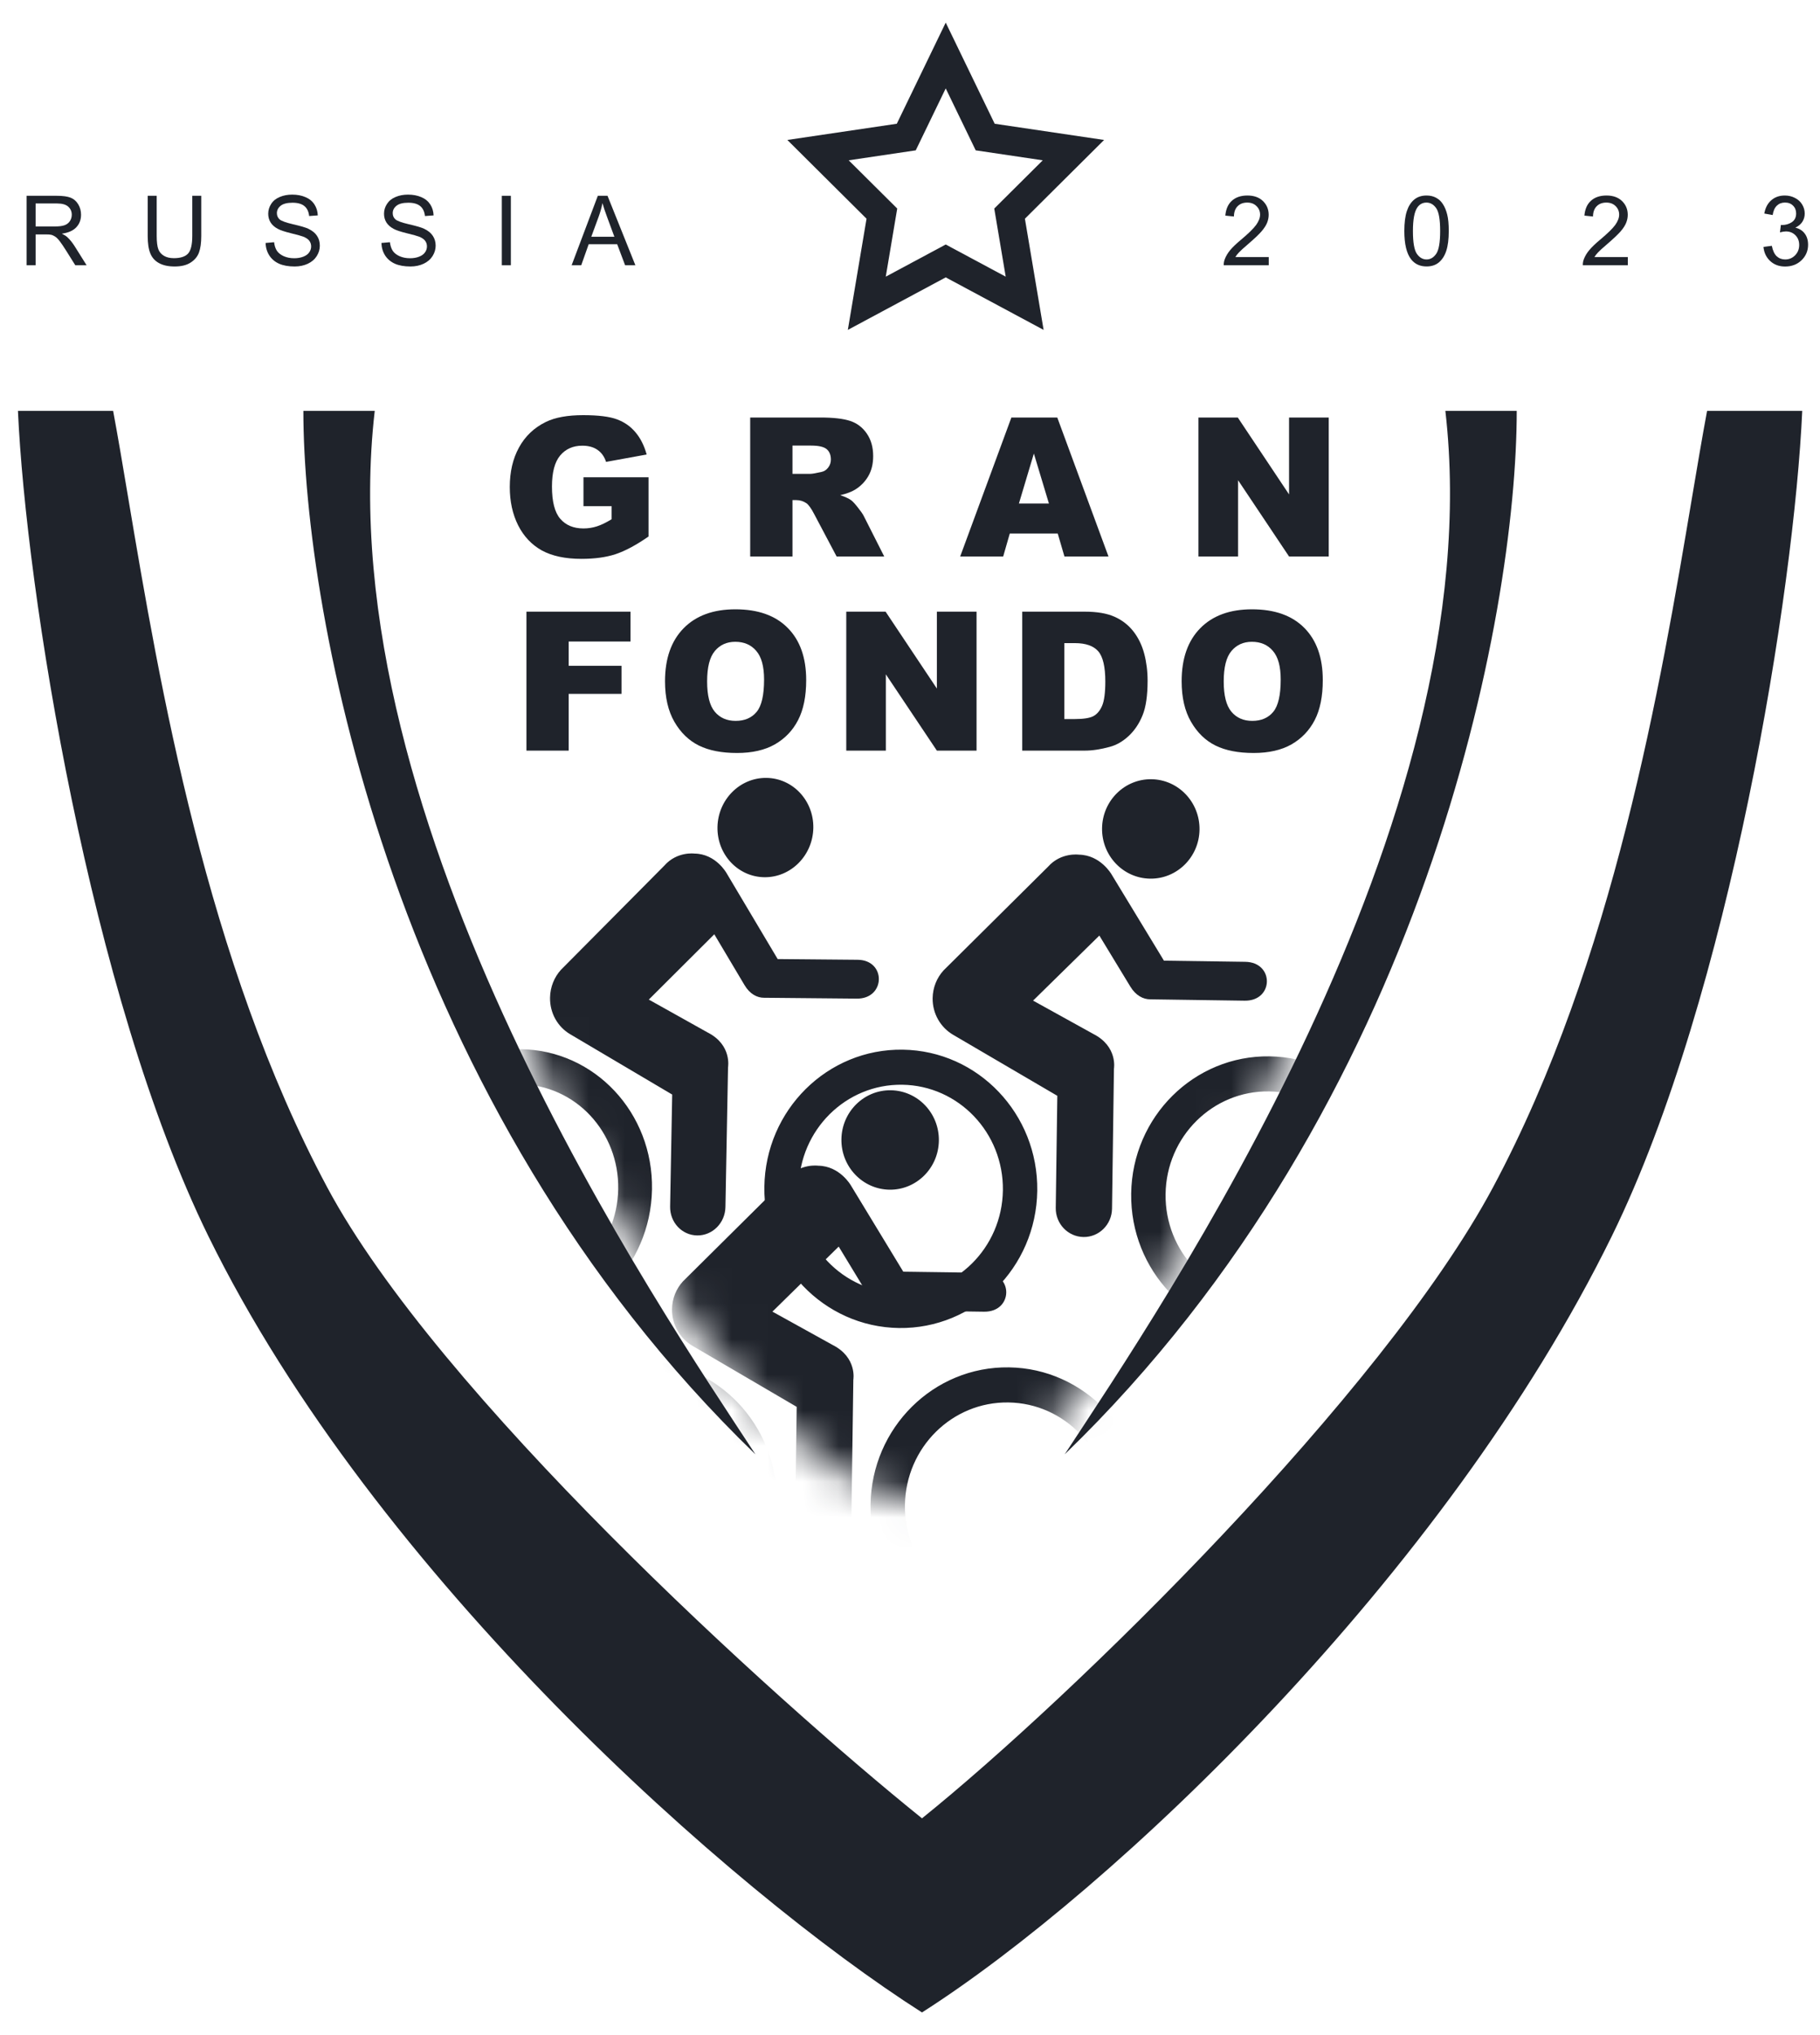 <svg width="51" height="57" viewBox="0 0 51 57" fill="none" xmlns="http://www.w3.org/2000/svg">
<path fill-rule="evenodd" clip-rule="evenodd" d="M47.836 11.508H50.502C50.28 16.492 48.483 27.86 45.169 34.617C40.502 44.132 31.17 52.967 25.836 56.366V56.366C25.836 56.366 25.836 56.366 25.836 56.366C25.836 56.366 25.836 56.366 25.836 56.366V56.366C20.502 52.967 10.503 44.132 5.836 34.617C2.523 27.86 0.725 16.492 0.503 11.508H3.17C3.305 12.23 3.445 13.063 3.599 13.981C4.463 19.109 5.777 26.916 9.17 33.257C12.255 39.025 21.614 47.53 25.836 50.929C30.058 47.53 38.75 39.025 41.836 33.257C45.228 26.916 46.543 19.109 47.406 13.981C47.561 13.063 47.701 12.23 47.836 11.508Z" fill="#1F232B"/>
<path d="M8.501 11.508H10.501C9.168 23.062 18.501 36.656 21.168 40.734C11.034 30.947 8.501 17.172 8.501 11.508Z" fill="#1F232B"/>
<path d="M42.502 11.508H40.502C41.835 23.062 32.502 36.656 29.835 40.734C39.968 30.947 42.502 17.172 42.502 11.508Z" fill="#1F232B"/>
<path d="M16.35 14.177V13.367H18.173V15.027C17.824 15.269 17.515 15.434 17.246 15.523C16.979 15.61 16.661 15.653 16.293 15.653C15.84 15.653 15.47 15.574 15.183 15.417C14.899 15.259 14.677 15.025 14.519 14.713C14.363 14.402 14.285 14.044 14.285 13.641C14.285 13.216 14.371 12.847 14.543 12.534C14.715 12.219 14.966 11.979 15.298 11.817C15.557 11.691 15.905 11.628 16.342 11.628C16.764 11.628 17.079 11.667 17.288 11.745C17.498 11.823 17.671 11.944 17.808 12.109C17.947 12.272 18.051 12.479 18.121 12.73L16.983 12.937C16.936 12.79 16.856 12.678 16.743 12.6C16.632 12.522 16.49 12.483 16.316 12.483C16.058 12.483 15.851 12.575 15.696 12.759C15.544 12.941 15.467 13.231 15.467 13.627C15.467 14.049 15.544 14.35 15.699 14.53C15.855 14.711 16.072 14.801 16.35 14.801C16.482 14.801 16.608 14.781 16.728 14.742C16.847 14.704 16.985 14.637 17.139 14.543V14.177H16.35Z" fill="#1F232B"/>
<path d="M21.022 15.587V11.694H22.989C23.353 11.694 23.632 11.726 23.825 11.79C24.017 11.854 24.173 11.972 24.291 12.146C24.409 12.318 24.468 12.527 24.468 12.775C24.468 12.991 24.423 13.178 24.332 13.335C24.242 13.491 24.118 13.618 23.96 13.715C23.859 13.777 23.721 13.828 23.546 13.869C23.686 13.917 23.789 13.965 23.853 14.012C23.896 14.044 23.959 14.112 24.041 14.217C24.124 14.321 24.18 14.402 24.207 14.458L24.778 15.587H23.444L22.814 14.397C22.734 14.243 22.663 14.143 22.601 14.097C22.515 14.037 22.419 14.007 22.311 14.007H22.207V15.587H21.022ZM22.207 13.272H22.705C22.759 13.272 22.863 13.254 23.017 13.219C23.095 13.203 23.159 13.162 23.207 13.096C23.258 13.031 23.283 12.956 23.283 12.871C23.283 12.745 23.244 12.649 23.166 12.581C23.087 12.514 22.941 12.48 22.726 12.48H22.207V13.272Z" fill="#1F232B"/>
<path d="M29.64 14.944H28.296L28.111 15.587H26.906L28.341 11.694H29.627L31.062 15.587H29.828L29.64 14.944ZM29.393 14.103L28.971 12.703L28.552 14.103H29.393Z" fill="#1F232B"/>
<path d="M33.583 11.694H34.685L36.122 13.848V11.694H37.234V15.587H36.122L34.693 13.45V15.587H33.583V11.694Z" fill="#1F232B"/>
<path d="M14.752 17.132H17.668V17.968H15.936V18.648H17.416V19.434H15.936V21.024H14.752V17.132Z" fill="#1F232B"/>
<path d="M18.635 19.081C18.635 18.445 18.809 17.951 19.156 17.597C19.503 17.243 19.987 17.066 20.607 17.066C21.242 17.066 21.732 17.24 22.075 17.589C22.419 17.936 22.591 18.422 22.591 19.049C22.591 19.504 22.515 19.877 22.364 20.169C22.215 20.459 21.998 20.686 21.713 20.849C21.43 21.01 21.077 21.09 20.653 21.09C20.223 21.09 19.866 21.021 19.583 20.881C19.302 20.741 19.073 20.52 18.898 20.217C18.723 19.914 18.635 19.536 18.635 19.081ZM19.815 19.086C19.815 19.479 19.886 19.761 20.028 19.933C20.172 20.105 20.368 20.191 20.614 20.191C20.868 20.191 21.064 20.106 21.203 19.938C21.342 19.77 21.411 19.468 21.411 19.033C21.411 18.666 21.338 18.399 21.192 18.231C21.048 18.061 20.852 17.976 20.604 17.976C20.366 17.976 20.175 18.062 20.031 18.234C19.887 18.405 19.815 18.689 19.815 19.086Z" fill="#1F232B"/>
<path d="M23.714 17.132H24.816L26.253 19.285V17.132H27.365V21.024H26.253L24.823 18.887V21.024H23.714V17.132Z" fill="#1F232B"/>
<path d="M28.645 17.132H30.397C30.743 17.132 31.021 17.18 31.233 17.275C31.447 17.371 31.623 17.508 31.762 17.687C31.901 17.866 32.001 18.074 32.064 18.311C32.126 18.548 32.158 18.799 32.158 19.065C32.158 19.481 32.111 19.804 32.017 20.034C31.925 20.262 31.797 20.454 31.632 20.61C31.467 20.764 31.29 20.867 31.1 20.918C30.842 20.989 30.607 21.024 30.397 21.024H28.645V17.132ZM29.824 18.013V20.14H30.113C30.36 20.14 30.535 20.113 30.639 20.058C30.744 20.001 30.825 19.904 30.884 19.766C30.943 19.626 30.973 19.4 30.973 19.089C30.973 18.676 30.907 18.394 30.775 18.242C30.643 18.09 30.424 18.013 30.119 18.013H29.824Z" fill="#1F232B"/>
<path d="M33.112 19.081C33.112 18.445 33.285 17.951 33.632 17.597C33.98 17.243 34.463 17.066 35.083 17.066C35.718 17.066 36.208 17.24 36.552 17.589C36.895 17.936 37.067 18.422 37.067 19.049C37.067 19.504 36.992 19.877 36.841 20.169C36.691 20.459 36.474 20.686 36.19 20.849C35.907 21.01 35.553 21.09 35.13 21.09C34.699 21.09 34.343 21.021 34.059 20.881C33.778 20.741 33.55 20.52 33.375 20.217C33.199 19.914 33.112 19.536 33.112 19.081ZM34.291 19.086C34.291 19.479 34.362 19.761 34.505 19.933C34.649 20.105 34.844 20.191 35.091 20.191C35.344 20.191 35.54 20.106 35.679 19.938C35.818 19.77 35.888 19.468 35.888 19.033C35.888 18.666 35.815 18.399 35.669 18.231C35.525 18.061 35.329 17.976 35.08 17.976C34.843 17.976 34.651 18.062 34.507 18.234C34.363 18.405 34.291 18.689 34.291 19.086Z" fill="#1F232B"/>
<path d="M0.745 7.43V5.484H1.591C1.762 5.484 1.891 5.502 1.979 5.537C2.068 5.572 2.139 5.633 2.192 5.722C2.245 5.81 2.271 5.908 2.271 6.015C2.271 6.153 2.227 6.27 2.14 6.364C2.052 6.459 1.917 6.519 1.733 6.545C1.8 6.578 1.851 6.61 1.886 6.642C1.96 6.711 2.029 6.797 2.095 6.901L2.427 7.43H2.11L1.857 7.026C1.783 6.909 1.723 6.819 1.675 6.757C1.627 6.695 1.584 6.652 1.546 6.627C1.509 6.603 1.47 6.585 1.431 6.576C1.403 6.569 1.356 6.566 1.291 6.566H0.998V7.43H0.745ZM0.998 6.343H1.541C1.656 6.343 1.746 6.331 1.812 6.307C1.877 6.283 1.926 6.244 1.96 6.191C1.994 6.137 2.011 6.078 2.011 6.015C2.011 5.923 1.978 5.848 1.912 5.788C1.847 5.729 1.743 5.699 1.602 5.699H0.998V6.343Z" fill="#1F232B"/>
<path d="M5.388 5.484H5.64V6.609C5.64 6.804 5.618 6.96 5.575 7.075C5.532 7.19 5.453 7.284 5.339 7.356C5.227 7.428 5.078 7.464 4.894 7.464C4.715 7.464 4.569 7.432 4.455 7.369C4.342 7.307 4.26 7.216 4.212 7.097C4.163 6.978 4.139 6.815 4.139 6.609V5.484H4.391V6.607C4.391 6.776 4.407 6.901 4.437 6.982C4.468 7.061 4.521 7.123 4.596 7.166C4.671 7.21 4.763 7.231 4.872 7.231C5.058 7.231 5.19 7.188 5.269 7.103C5.348 7.017 5.388 6.852 5.388 6.607V5.484Z" fill="#1F232B"/>
<path d="M7.443 6.805L7.681 6.784C7.692 6.881 7.718 6.961 7.759 7.024C7.801 7.086 7.865 7.137 7.952 7.176C8.039 7.214 8.136 7.233 8.245 7.233C8.341 7.233 8.426 7.218 8.5 7.189C8.574 7.16 8.629 7.12 8.664 7.069C8.701 7.018 8.719 6.962 8.719 6.902C8.719 6.841 8.701 6.788 8.667 6.743C8.632 6.697 8.575 6.658 8.495 6.627C8.444 6.607 8.33 6.576 8.155 6.533C7.98 6.49 7.857 6.449 7.787 6.411C7.695 6.362 7.627 6.302 7.582 6.23C7.538 6.158 7.516 6.077 7.516 5.987C7.516 5.889 7.543 5.798 7.598 5.713C7.652 5.627 7.732 5.562 7.837 5.518C7.942 5.473 8.059 5.451 8.188 5.451C8.329 5.451 8.454 5.475 8.561 5.522C8.67 5.568 8.753 5.636 8.811 5.726C8.869 5.816 8.901 5.918 8.905 6.033L8.663 6.051C8.65 5.928 8.606 5.835 8.53 5.772C8.455 5.71 8.345 5.678 8.198 5.678C8.045 5.678 7.934 5.707 7.863 5.764C7.794 5.821 7.759 5.89 7.759 5.97C7.759 6.04 7.784 6.098 7.833 6.143C7.882 6.188 8.009 6.234 8.214 6.282C8.419 6.329 8.56 6.37 8.637 6.406C8.748 6.458 8.83 6.524 8.883 6.605C8.936 6.684 8.962 6.776 8.962 6.881C8.962 6.984 8.933 7.082 8.875 7.174C8.817 7.265 8.733 7.337 8.624 7.388C8.515 7.438 8.393 7.464 8.257 7.464C8.084 7.464 7.939 7.438 7.822 7.387C7.705 7.335 7.614 7.258 7.547 7.156C7.481 7.052 7.446 6.935 7.443 6.805Z" fill="#1F232B"/>
<path d="M10.688 6.805L10.926 6.784C10.938 6.881 10.964 6.961 11.005 7.024C11.046 7.086 11.11 7.137 11.197 7.176C11.284 7.214 11.382 7.233 11.49 7.233C11.586 7.233 11.672 7.218 11.745 7.189C11.819 7.16 11.874 7.12 11.909 7.069C11.946 7.018 11.964 6.962 11.964 6.902C11.964 6.841 11.947 6.788 11.912 6.743C11.877 6.697 11.82 6.658 11.74 6.627C11.689 6.607 11.576 6.576 11.4 6.533C11.225 6.49 11.102 6.449 11.032 6.411C10.941 6.362 10.873 6.302 10.827 6.23C10.783 6.158 10.761 6.077 10.761 5.987C10.761 5.889 10.788 5.798 10.843 5.713C10.898 5.627 10.978 5.562 11.083 5.518C11.188 5.473 11.304 5.451 11.433 5.451C11.574 5.451 11.699 5.475 11.807 5.522C11.915 5.568 11.998 5.636 12.057 5.726C12.115 5.816 12.146 5.918 12.15 6.033L11.908 6.051C11.895 5.928 11.851 5.835 11.775 5.772C11.701 5.71 11.59 5.678 11.443 5.678C11.29 5.678 11.179 5.707 11.109 5.764C11.039 5.821 11.005 5.89 11.005 5.97C11.005 6.04 11.029 6.098 11.079 6.143C11.127 6.188 11.254 6.234 11.459 6.282C11.665 6.329 11.806 6.37 11.882 6.406C11.993 6.458 12.075 6.524 12.128 6.605C12.181 6.684 12.208 6.776 12.208 6.881C12.208 6.984 12.178 7.082 12.12 7.174C12.062 7.265 11.978 7.337 11.869 7.388C11.761 7.438 11.638 7.464 11.502 7.464C11.329 7.464 11.184 7.438 11.067 7.387C10.951 7.335 10.859 7.258 10.792 7.156C10.726 7.052 10.692 6.935 10.688 6.805Z" fill="#1F232B"/>
<path d="M14.062 7.43V5.484H14.315V7.43H14.062Z" fill="#1F232B"/>
<path d="M16.018 7.43L16.752 5.484H17.024L17.805 7.43H17.517L17.295 6.841H16.496L16.287 7.43H16.018ZM16.569 6.631H17.216L17.017 6.092C16.956 5.929 16.911 5.794 16.882 5.689C16.858 5.814 16.823 5.937 16.779 6.06L16.569 6.631Z" fill="#1F232B"/>
<path d="M35.553 7.2V7.43H34.291C34.29 7.373 34.299 7.317 34.319 7.264C34.351 7.177 34.402 7.09 34.472 7.005C34.544 6.92 34.646 6.822 34.78 6.711C34.987 6.537 35.127 6.4 35.2 6.299C35.273 6.197 35.31 6.101 35.31 6.011C35.31 5.916 35.276 5.837 35.209 5.772C35.144 5.707 35.057 5.674 34.95 5.674C34.837 5.674 34.747 5.708 34.679 5.777C34.612 5.846 34.578 5.942 34.577 6.064L34.336 6.039C34.352 5.856 34.414 5.716 34.522 5.621C34.63 5.524 34.774 5.476 34.956 5.476C35.139 5.476 35.284 5.528 35.391 5.631C35.497 5.735 35.551 5.863 35.551 6.016C35.551 6.094 35.535 6.171 35.504 6.246C35.472 6.321 35.42 6.4 35.347 6.484C35.276 6.567 35.155 6.681 34.987 6.826C34.846 6.946 34.756 7.028 34.716 7.072C34.676 7.114 34.643 7.157 34.617 7.2H35.553Z" fill="#1F232B"/>
<path d="M39.352 6.47C39.352 6.24 39.376 6.055 39.422 5.915C39.468 5.775 39.537 5.666 39.629 5.59C39.721 5.514 39.836 5.476 39.975 5.476C40.077 5.476 40.167 5.497 40.244 5.54C40.322 5.581 40.386 5.642 40.436 5.722C40.486 5.8 40.526 5.897 40.554 6.011C40.583 6.124 40.597 6.277 40.597 6.47C40.597 6.699 40.574 6.883 40.528 7.024C40.482 7.164 40.413 7.272 40.321 7.349C40.23 7.425 40.115 7.463 39.975 7.463C39.791 7.463 39.646 7.396 39.541 7.262C39.416 7.1 39.352 6.836 39.352 6.47ZM39.593 6.47C39.593 6.79 39.63 7.003 39.703 7.109C39.777 7.214 39.867 7.267 39.975 7.267C40.083 7.267 40.173 7.214 40.246 7.108C40.319 7.001 40.356 6.789 40.356 6.47C40.356 6.15 40.319 5.937 40.246 5.832C40.173 5.727 40.082 5.674 39.972 5.674C39.865 5.674 39.779 5.72 39.715 5.813C39.634 5.932 39.593 6.151 39.593 6.47Z" fill="#1F232B"/>
<path d="M45.615 7.2V7.43H44.354C44.352 7.373 44.361 7.317 44.381 7.264C44.413 7.177 44.464 7.09 44.535 7.005C44.606 6.92 44.708 6.822 44.842 6.711C45.049 6.537 45.19 6.4 45.263 6.299C45.335 6.197 45.372 6.101 45.372 6.011C45.372 5.916 45.338 5.837 45.272 5.772C45.206 5.707 45.119 5.674 45.013 5.674C44.9 5.674 44.809 5.708 44.742 5.777C44.674 5.846 44.64 5.942 44.639 6.064L44.398 6.039C44.414 5.856 44.476 5.716 44.584 5.621C44.692 5.524 44.836 5.476 45.018 5.476C45.201 5.476 45.346 5.528 45.453 5.631C45.559 5.735 45.613 5.863 45.613 6.016C45.613 6.094 45.597 6.171 45.566 6.246C45.535 6.321 45.483 6.4 45.41 6.484C45.337 6.567 45.217 6.681 45.049 6.826C44.908 6.946 44.818 7.028 44.778 7.072C44.738 7.114 44.705 7.157 44.679 7.2H45.615Z" fill="#1F232B"/>
<path d="M49.416 6.916L49.65 6.885C49.677 7.02 49.723 7.118 49.787 7.178C49.852 7.237 49.931 7.267 50.024 7.267C50.134 7.267 50.227 7.228 50.303 7.15C50.379 7.072 50.417 6.976 50.417 6.861C50.417 6.751 50.382 6.661 50.312 6.59C50.241 6.518 50.152 6.482 50.044 6.482C49.999 6.482 49.944 6.491 49.878 6.509L49.904 6.299C49.92 6.301 49.932 6.302 49.942 6.302C50.042 6.302 50.132 6.275 50.212 6.222C50.291 6.169 50.331 6.087 50.331 5.977C50.331 5.889 50.302 5.816 50.244 5.759C50.186 5.701 50.111 5.673 50.019 5.673C49.928 5.673 49.852 5.702 49.791 5.76C49.73 5.819 49.691 5.906 49.674 6.023L49.439 5.981C49.468 5.82 49.533 5.696 49.635 5.609C49.736 5.52 49.862 5.476 50.014 5.476C50.118 5.476 50.214 5.499 50.301 5.545C50.389 5.59 50.456 5.652 50.502 5.731C50.549 5.81 50.572 5.893 50.572 5.982C50.572 6.066 50.55 6.142 50.506 6.212C50.462 6.281 50.396 6.335 50.309 6.376C50.422 6.403 50.51 6.458 50.572 6.542C50.635 6.625 50.666 6.73 50.666 6.855C50.666 7.025 50.605 7.17 50.484 7.288C50.362 7.406 50.208 7.465 50.023 7.465C49.855 7.465 49.716 7.414 49.605 7.312C49.495 7.21 49.431 7.078 49.416 6.916Z" fill="#1F232B"/>
<path fill-rule="evenodd" clip-rule="evenodd" d="M27.873 3.466L26.501 0.633L25.13 3.466L22.063 3.92L24.282 6.126L23.758 9.24L26.501 7.769L29.244 9.24L28.72 6.126L30.939 3.92L27.873 3.466ZM29.22 4.49L27.341 4.211L26.501 2.476L25.661 4.211L23.782 4.49L25.142 5.841L24.821 7.749L26.501 6.848L28.182 7.749L27.861 5.841L29.22 4.49Z" fill="#1F232B"/>
<mask id="mask0_8737_44530" style="mask-type:alpha" maskUnits="userSpaceOnUse" x="10" y="11" width="31" height="32">
<path d="M13.836 27.142C12.408 23.501 10.725 15.361 10.503 11.509H40.503C40.059 15.134 38.836 23.743 37.17 27.142C35.17 31.22 30.503 41.415 25.836 42.094C20.503 41.415 15.17 30.54 13.836 27.142Z" fill="white"/>
</mask>
<g mask="url(#mask0_8737_44530)">
<path d="M10.75 33.244C10.71 35.395 12.361 37.155 14.438 37.175C16.515 37.195 18.23 35.468 18.27 33.318C18.31 31.168 16.66 29.408 14.583 29.387C12.506 29.367 10.79 31.094 10.75 33.244ZM14.456 36.194C12.903 36.178 11.668 34.862 11.698 33.254C11.728 31.645 13.011 30.354 14.565 30.369C16.118 30.384 17.353 31.7 17.323 33.309C17.293 34.917 16.009 36.209 14.456 36.194ZM21.413 27.946L24.011 27.97C24.819 27.978 24.839 26.888 24.031 26.882L21.792 26.862L20.359 24.454C20.359 24.454 20.059 23.914 19.463 23.908C19.463 23.908 18.971 23.839 18.614 24.247L15.717 27.165C15.533 27.369 15.419 27.641 15.413 27.941C15.405 28.379 15.632 28.762 15.972 28.964L18.836 30.657L18.778 33.793C18.77 34.236 19.11 34.599 19.538 34.603C19.967 34.608 20.32 34.252 20.328 33.808L20.401 29.892C20.401 29.892 20.514 29.269 19.836 28.922L18.181 27.997L20.016 26.168L20.862 27.59C21.012 27.844 21.219 27.948 21.413 27.946ZM21.422 24.57C22.164 24.577 22.776 23.96 22.791 23.192C22.805 22.424 22.215 21.795 21.474 21.788C20.732 21.78 20.119 22.397 20.105 23.165C20.091 23.934 20.68 24.562 21.422 24.57Z" fill="#1F232B"/>
<path d="M21.419 33.242C21.389 35.395 23.076 37.165 25.188 37.196C27.3 37.227 29.036 35.507 29.066 33.353C29.096 31.201 27.409 29.43 25.297 29.4C23.186 29.369 21.449 31.089 21.419 33.242L21.419 33.242ZM25.202 36.214C23.622 36.19 22.36 34.867 22.383 33.256C22.406 31.646 23.704 30.359 25.283 30.382C26.863 30.405 28.125 31.729 28.103 33.34C28.08 34.95 26.781 36.236 25.202 36.214ZM31.698 33.429C31.668 35.582 33.355 37.352 35.467 37.383C37.579 37.414 39.315 35.693 39.345 33.54C39.376 31.388 37.688 29.617 35.576 29.587C33.464 29.556 31.728 31.276 31.698 33.429L31.698 33.429ZM35.481 36.4C33.901 36.377 32.639 35.053 32.662 33.443C32.684 31.833 33.983 30.546 35.563 30.569C37.142 30.592 38.404 31.916 38.382 33.526C38.359 35.137 37.06 36.423 35.481 36.4ZM32.235 27.99L34.877 28.028C35.698 28.04 35.714 26.949 34.892 26.939L32.616 26.907L31.147 24.489C31.147 24.489 30.839 23.947 30.233 23.938C30.233 23.938 29.732 23.867 29.371 24.273L26.44 27.18C26.254 27.384 26.139 27.656 26.134 27.956C26.128 28.394 26.36 28.779 26.708 28.983L29.628 30.692L29.584 33.831C29.578 34.275 29.926 34.64 30.361 34.647C30.797 34.653 31.155 34.298 31.161 33.854L31.215 29.934C31.215 29.934 31.328 29.311 30.636 28.959L28.949 28.026L30.806 26.204L31.673 27.631C31.827 27.886 32.038 27.991 32.235 27.99L32.235 27.99ZM32.228 24.61C32.982 24.621 33.602 24.006 33.613 23.238C33.623 22.469 33.021 21.836 32.267 21.825C31.513 21.814 30.892 22.429 30.882 23.198C30.871 23.967 31.473 24.599 32.228 24.61Z" fill="#1F232B"/>
<path d="M14.116 41.953C14.086 44.106 15.773 45.877 17.884 45.907C19.996 45.938 21.732 44.218 21.762 42.065C21.793 39.912 20.105 38.142 17.994 38.111C15.882 38.08 14.146 39.8 14.116 41.953L14.116 41.953ZM17.898 44.925C16.319 44.902 15.057 43.578 15.079 41.968C15.102 40.358 16.401 39.071 17.98 39.093C19.559 39.117 20.822 40.441 20.799 42.051C20.777 43.661 19.478 44.948 17.898 44.925ZM24.394 42.14C24.364 44.293 26.052 46.064 28.163 46.094C30.275 46.125 32.012 44.405 32.042 42.252C32.072 40.099 30.384 38.329 28.273 38.298C26.161 38.267 24.425 39.988 24.394 42.141L24.394 42.14ZM28.177 45.112C26.598 45.089 25.336 43.765 25.358 42.154C25.381 40.544 26.68 39.257 28.259 39.281C29.838 39.304 31.101 40.628 31.078 42.238C31.056 43.848 29.757 45.135 28.177 45.112ZM24.931 36.702L27.573 36.739C28.395 36.751 28.41 35.66 27.589 35.65L25.312 35.619L23.843 33.201C23.843 33.201 23.535 32.658 22.929 32.65C22.929 32.65 22.428 32.578 22.067 32.985L19.136 35.891C18.95 36.095 18.835 36.367 18.831 36.667C18.825 37.105 19.057 37.491 19.404 37.695L22.325 39.404L22.281 42.543C22.275 42.987 22.622 43.352 23.058 43.358C23.494 43.364 23.851 43.01 23.857 42.566L23.912 38.645C23.912 38.645 24.024 38.022 23.333 37.671L21.645 36.737L23.502 34.915L24.369 36.343C24.524 36.598 24.734 36.703 24.931 36.702L24.931 36.702ZM24.925 33.322C25.678 33.332 26.298 32.718 26.309 31.949C26.32 31.18 25.718 30.548 24.963 30.537C24.209 30.526 23.589 31.14 23.578 31.909C23.568 32.678 24.17 33.31 24.925 33.322Z" fill="#1F232B"/>
</g>
</svg>
